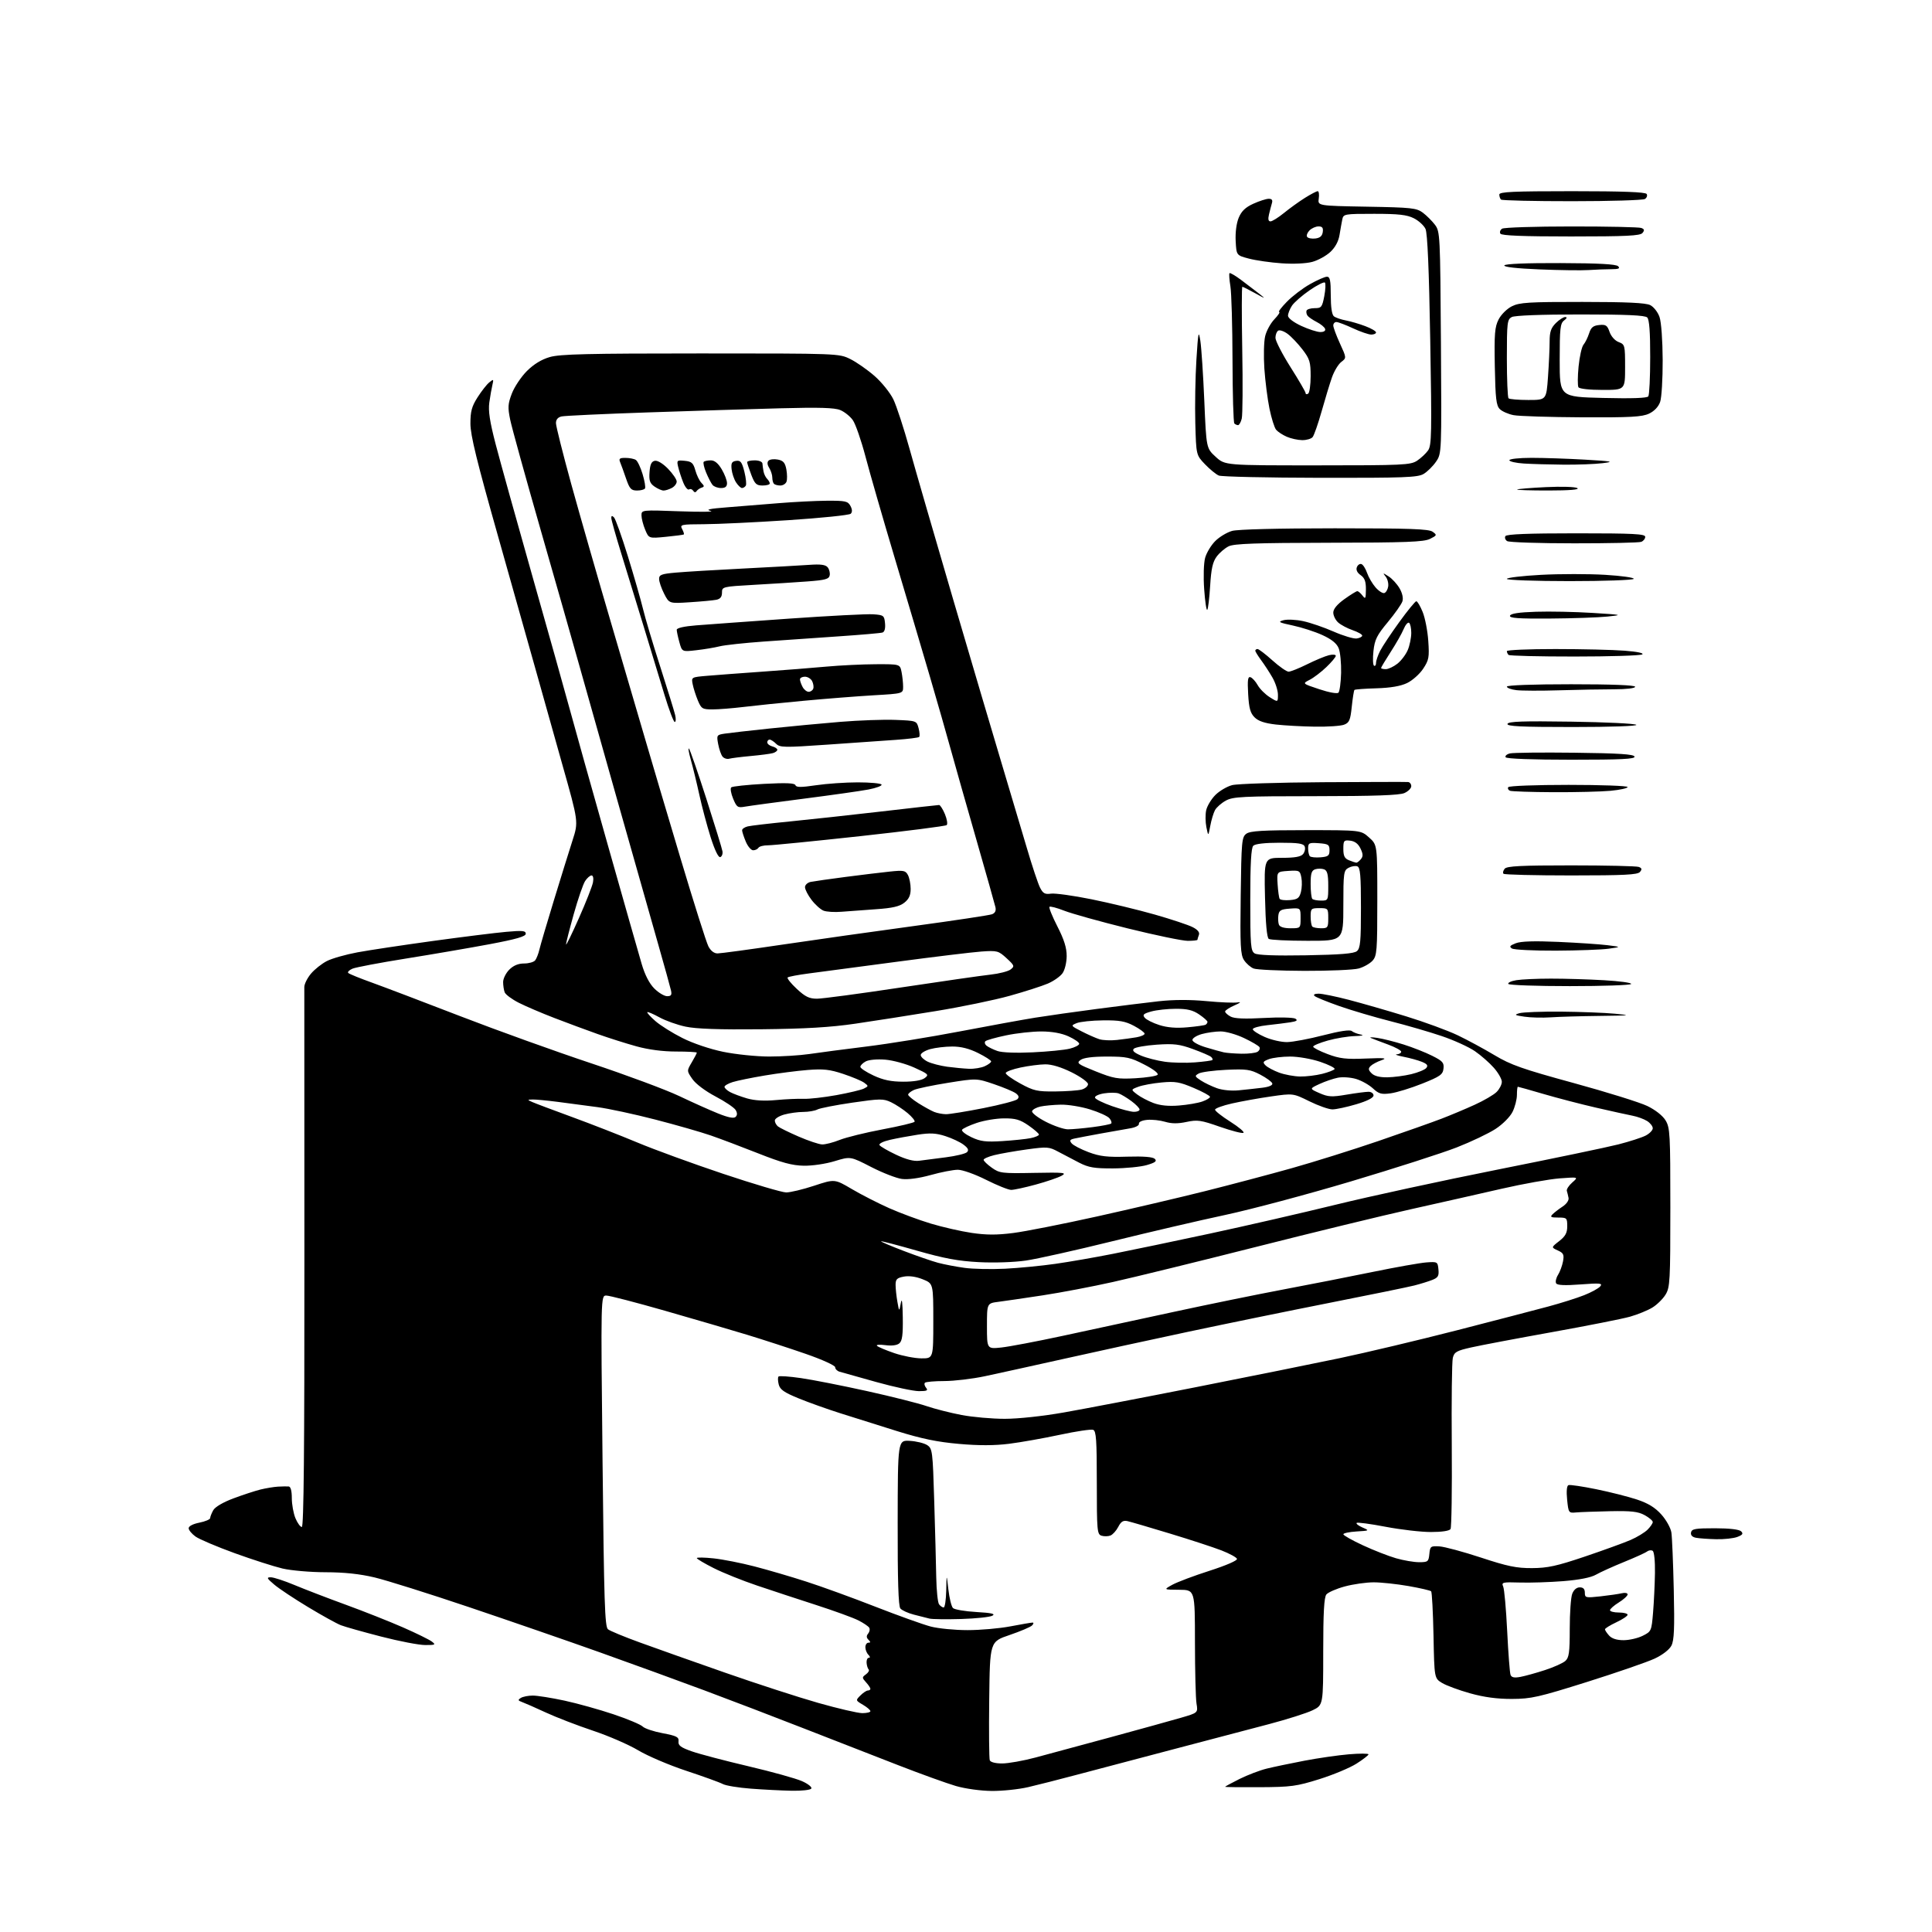 <?xml version="1.0" encoding="UTF-8" standalone="no"?>
<svg 
  version="1.1" 
  xmlns="http://www.w3.org/2000/svg" 
  xmlns:xlink="http://www.w3.org/1999/xlink" 
  xmlns:svg="http://www.w3.org/2000/svg"
  xmlns:rdf="http://www.w3.org/1999/02/22-rdf-syntax-ns#"
  xmlns:cc="http://creativecommons.org/ns#"
  xmlns:dc="http://purl.org/dc/elements/1.1/"
  viewBox="0 0 768 768"
  width="768"
  height="768"
>
<style>svg {background-color: white; }</style>"
<path stroke="none" fill="black" fill-rule="evenodd" d="M314.69,711.85C310.74,711.77 303.45,711.40 298.50,711.02C293.55,710.65 288.52,709.82 287.32,709.18C286.12,708.53 279.59,706.17 272.82,703.93C266.04,701.69 257.44,698.02 253.70,695.78C249.96,693.54 241.86,690.02 235.70,687.97C229.54,685.91 221.12,682.67 217.00,680.76C212.88,678.85 208.61,676.98 207.53,676.59C205.88,676.01 205.80,675.74 207.03,674.96C207.84,674.45 209.97,674.02 211.77,674.02C213.56,674.01 219.26,674.92 224.42,676.03C229.58,677.15 238.35,679.60 243.91,681.47C249.47,683.34 254.66,685.52 255.46,686.31C256.25,687.11 259.83,688.31 263.42,688.98C269.02,690.04 269.91,690.50 269.72,692.24C269.54,693.85 270.60,694.64 275.00,696.19C278.02,697.25 288.12,699.91 297.44,702.10C306.76,704.29 316.36,706.95 318.77,708.02C321.18,709.08 322.86,710.41 322.51,710.98C322.16,711.55 318.69,711.93 314.69,711.85zM394.19,711.93C389.83,711.89 383.69,711.04 380.00,709.97C376.43,708.93 366.07,705.20 357.00,701.67C347.93,698.15 331.05,691.57 319.50,687.06C307.95,682.54 290.18,675.75 280.00,671.95C269.82,668.15 251.15,661.36 238.50,656.85C225.85,652.34 202.45,644.26 186.50,638.88C170.55,633.50 153.62,628.18 148.88,627.05C142.96,625.65 136.83,625.00 129.38,624.99C123.38,624.98 115.72,624.31 112.29,623.51C108.88,622.70 100.33,619.96 93.29,617.41C86.26,614.86 79.26,611.89 77.75,610.82C76.24,609.74 75.00,608.25 75.00,607.49C75.00,606.67 76.72,605.78 79.25,605.28C81.59,604.81 83.52,604.00 83.54,603.47C83.55,602.94 84.11,601.53 84.77,600.34C85.49,599.04 88.66,597.18 92.74,595.65C96.46,594.26 101.30,592.67 103.50,592.12C105.70,591.58 108.85,591.06 110.50,590.96C112.15,590.87 114.06,590.84 114.75,590.89C115.55,590.96 116.00,592.63 116.00,595.53C116.00,598.02 116.65,601.62 117.45,603.53C118.25,605.44 119.38,607.00 119.98,607.00C120.75,607.00 121.04,576.25 121.00,500.75C120.97,442.31 120.95,393.52 120.97,392.33C120.99,391.13 122.18,388.75 123.63,387.03C125.07,385.32 127.92,383.06 129.96,382.02C132.00,380.98 137.46,379.43 142.09,378.57C146.71,377.71 160.18,375.69 172.00,374.06C183.82,372.44 196.99,370.79 201.25,370.42C207.68,369.84 209.00,369.97 209.00,371.18C209.00,372.25 205.31,373.32 194.75,375.31C186.91,376.78 171.95,379.35 161.50,381.02C151.05,382.69 141.43,384.51 140.12,385.06C138.81,385.62 138.06,386.39 138.44,386.77C138.82,387.16 143.04,388.88 147.82,390.59C152.59,392.31 168.43,398.33 183.00,403.96C197.57,409.59 220.97,418.01 235.00,422.68C249.03,427.35 264.77,433.21 270.00,435.70C275.23,438.19 282.18,441.31 285.45,442.62C289.53,444.26 291.72,444.68 292.42,443.98C293.13,443.27 293.13,442.40 292.41,441.22C291.83,440.28 288.24,437.86 284.43,435.86C280.36,433.71 276.57,430.87 275.24,428.95C272.99,425.69 272.99,425.69 274.99,422.29C276.10,420.42 277.00,418.69 277.00,418.44C277.00,418.20 273.28,418.00 268.73,418.00C263.45,418.00 257.75,417.25 252.98,415.93C248.87,414.80 241.90,412.59 237.50,411.02C233.10,409.46 225.39,406.60 220.38,404.67C215.36,402.74 209.00,400.02 206.25,398.63C203.50,397.23 200.97,395.36 200.62,394.46C200.28,393.57 200.00,391.73 200.00,390.37C200.00,389.02 201.10,386.80 202.45,385.45C204.10,383.80 206.03,383.00 208.33,383.00C210.21,383.00 212.20,382.44 212.74,381.75C213.28,381.06 214.03,379.15 214.41,377.50C214.79,375.85 217.37,367.07 220.15,358.00C222.92,348.93 226.27,338.17 227.58,334.09C229.97,326.69 229.97,326.69 223.58,304.09C220.07,291.67 215.38,274.98 213.16,267.00C210.94,259.02 204.14,234.92 198.06,213.44C189.55,183.39 187.00,173.00 187.00,168.39C187.00,163.52 187.53,161.56 189.83,157.95C191.39,155.50 193.48,152.82 194.50,152.00C196.20,150.61 196.29,150.68 195.74,153.00C195.41,154.38 194.86,157.53 194.51,160.00C194.05,163.36 194.68,167.53 197.01,176.50C198.73,183.10 205.24,206.50 211.48,228.50C217.72,250.50 224.48,274.57 226.50,282.00C228.52,289.43 235.33,313.73 241.64,336.00C247.94,358.27 253.99,379.52 255.08,383.20C256.36,387.55 258.12,390.97 260.10,392.95C261.78,394.63 264.07,396.00 265.19,396.00C266.79,396.00 267.13,395.51 266.74,393.75C266.47,392.51 264.19,384.30 261.68,375.50C259.16,366.70 251.95,341.27 245.65,319.00C239.35,296.73 232.37,271.98 230.13,264.00C227.90,256.02 221.10,232.19 215.03,211.03C208.96,189.87 203.46,170.01 202.82,166.89C201.80,161.96 201.88,160.59 203.47,156.43C204.48,153.80 207.16,149.79 209.43,147.51C212.17,144.78 215.24,142.89 218.53,141.94C222.59,140.76 233.58,140.50 278.50,140.50C333.34,140.50 333.51,140.51 338.00,142.73C340.48,143.95 344.82,146.99 347.66,149.47C350.50,151.96 353.85,156.13 355.12,158.74C356.38,161.35 359.29,170.24 361.58,178.49C363.87,186.75 371.70,213.75 378.96,238.50C386.23,263.25 394.88,292.50 398.18,303.50C401.48,314.50 405.95,329.50 408.11,336.83C410.26,344.16 412.67,351.40 413.46,352.91C414.62,355.17 415.41,355.59 417.79,355.24C419.39,355.01 426.62,356.01 433.86,357.47C441.10,358.93 452.43,361.67 459.04,363.55C465.65,365.44 472.43,367.69 474.11,368.56C476.14,369.60 476.97,370.64 476.58,371.65C476.26,372.48 476.00,373.35 476.00,373.58C476.00,373.81 474.27,374.00 472.14,374.00C470.02,374.00 459.30,371.77 448.32,369.06C437.34,366.34 425.97,363.17 423.05,362.02C420.13,360.87 417.49,360.18 417.18,360.48C416.88,360.79 418.29,364.29 420.33,368.27C423.00,373.50 424.03,376.76 424.02,380.03C424.01,382.56 423.29,385.57 422.38,386.86C421.49,388.13 418.86,389.99 416.54,390.98C414.21,391.98 407.40,394.17 401.40,395.84C395.41,397.52 382.18,400.26 372.00,401.92C361.82,403.59 347.43,405.85 340.00,406.93C330.09,408.38 320.11,408.97 302.50,409.15C285.83,409.32 276.67,409.00 272.50,408.10C269.20,407.40 264.52,405.73 262.10,404.39C259.68,403.06 257.52,402.14 257.31,402.35C257.10,402.56 258.54,404.15 260.51,405.88C262.48,407.61 267.32,410.65 271.27,412.63C275.44,414.74 282.21,417.02 287.47,418.11C292.44,419.13 300.65,419.98 305.73,419.99C310.81,419.99 318.01,419.54 321.73,418.99C325.45,418.43 335.70,417.09 344.50,416.00C353.30,414.92 369.95,412.22 381.50,410.01C393.05,407.80 406.55,405.34 411.50,404.54C416.45,403.75 427.48,402.18 436.00,401.07C444.52,399.95 455.57,398.58 460.55,398.02C466.48,397.36 473.04,397.34 479.60,397.96C485.10,398.49 490.71,398.71 492.05,398.46C493.55,398.19 493.04,398.65 490.75,399.64C488.69,400.54 487.00,401.64 487.00,402.10C487.00,402.56 487.99,403.46 489.20,404.11C490.72,404.92 494.79,405.09 502.45,404.66C508.53,404.32 514.14,404.45 514.93,404.94C515.99,405.61 515.47,405.98 512.93,406.38C511.04,406.67 506.91,407.19 503.75,407.53C500.59,407.87 498.00,408.59 498.00,409.13C498.00,409.67 500.13,411.06 502.74,412.21C505.35,413.37 509.36,414.28 511.64,414.25C513.93,414.21 520.38,413.00 525.99,411.55C532.61,409.84 536.60,409.25 537.35,409.86C537.98,410.38 539.62,411.02 541.00,411.27C542.40,411.52 541.32,411.79 538.57,411.86C535.85,411.94 531.01,412.73 527.82,413.63C524.62,414.53 522.00,415.62 522.00,416.06C522.00,416.50 524.59,417.83 527.75,419.02C532.55,420.83 535.05,421.12 542.89,420.79C550.38,420.48 551.66,420.61 549.18,421.45C547.48,422.03 545.53,423.07 544.84,423.76C543.83,424.76 543.91,425.34 545.24,426.67C546.32,427.75 548.47,428.29 551.49,428.25C554.01,428.21 558.29,427.65 560.99,427.00C563.69,426.35 566.38,425.25 566.97,424.54C567.77,423.57 567.36,422.98 565.27,422.11C563.74,421.49 560.48,420.58 558.00,420.10C555.52,419.61 554.29,419.17 555.25,419.11C556.21,419.05 557.00,418.58 557.00,418.07C557.00,417.56 554.64,416.27 551.75,415.21C548.86,414.15 545.83,412.99 545.00,412.64C544.17,412.28 545.30,412.26 547.50,412.58C549.70,412.90 554.42,414.09 558.00,415.22C561.58,416.35 566.67,418.36 569.31,419.69C573.49,421.78 574.08,422.45 573.81,424.80C573.54,427.16 572.49,427.90 565.34,430.76C560.85,432.55 555.23,434.28 552.84,434.61C549.11,435.12 548.11,434.84 545.74,432.64C544.22,431.23 541.22,429.55 539.08,428.91C536.94,428.27 533.69,428.04 531.85,428.40C530.01,428.76 526.70,429.89 524.50,430.91C520.50,432.77 520.50,432.77 524.50,434.53C527.99,436.06 529.37,436.14 535.27,435.14C538.99,434.51 542.93,434.00 544.02,434.00C545.11,434.00 546.00,434.66 546.00,435.46C546.00,436.39 543.55,437.65 539.14,438.96C535.37,440.08 531.10,441.00 529.66,441.00C528.22,441.00 524.11,439.56 520.54,437.80C514.04,434.59 514.04,434.59 505.27,435.85C500.45,436.54 493.46,437.80 489.75,438.64C486.04,439.47 483.00,440.59 483.00,441.11C483.00,441.63 485.74,443.79 489.10,445.91C492.45,448.03 494.79,450.01 494.29,450.32C493.80,450.63 489.59,449.54 484.94,447.92C477.40,445.27 475.99,445.06 471.65,445.99C468.24,446.72 465.72,446.70 463.15,445.93C461.14,445.33 457.93,444.98 456.00,445.17C453.94,445.36 452.60,446.00 452.74,446.71C452.87,447.40 451.37,448.18 449.24,448.53C447.18,448.87 441.90,449.80 437.50,450.61C433.10,451.41 428.45,452.30 427.16,452.58C425.27,452.99 425.05,453.35 426.00,454.50C426.65,455.29 429.68,456.86 432.74,458.01C437.27,459.70 440.13,460.03 448.10,459.79C454.63,459.60 458.28,459.89 459.07,460.68C459.98,461.58 459.24,462.15 455.88,463.13C453.47,463.84 447.45,464.43 442.50,464.46C435.01,464.49 432.75,464.11 429.00,462.19C426.52,460.92 422.76,458.95 420.64,457.81C417.02,455.86 416.24,455.80 408.14,456.92C403.39,457.58 397.59,458.60 395.25,459.18C392.91,459.76 391.00,460.60 391.00,461.05C391.00,461.50 392.46,462.91 394.25,464.18C397.32,466.37 398.27,466.49 411.00,466.24C422.99,466.01 424.22,466.14 422.00,467.38C420.62,468.14 416.01,469.72 411.74,470.88C407.47,472.05 403.07,473.00 401.97,473.00C400.86,473.00 396.38,471.20 392.00,469.00C387.53,466.75 382.60,465.00 380.75,465.00C378.94,465.00 374.09,465.94 369.98,467.09C365.32,468.38 361.00,468.97 358.51,468.65C356.32,468.36 350.82,466.22 346.30,463.90C338.07,459.66 338.07,459.66 331.78,461.58C328.24,462.66 322.89,463.45 319.50,463.39C314.87,463.30 310.77,462.19 301.50,458.52C294.90,455.91 286.35,452.68 282.50,451.35C278.65,450.02 268.75,447.18 260.50,445.05C252.25,442.91 241.90,440.69 237.50,440.10C233.10,439.51 225.99,438.57 221.71,438.01C217.42,437.46 212.92,437.03 211.71,437.07C209.58,437.13 209.57,437.17 211.50,438.04C212.60,438.54 219.74,441.23 227.37,444.02C235.00,446.81 246.70,451.38 253.37,454.17C260.04,456.97 275.40,462.57 287.50,466.62C299.60,470.67 310.85,473.99 312.50,474.01C314.15,474.02 319.17,472.82 323.65,471.34C331.80,468.65 331.80,468.65 338.65,472.69C342.42,474.91 349.10,478.32 353.50,480.28C357.90,482.23 365.32,484.98 370.00,486.39C374.68,487.80 382.00,489.47 386.28,490.10C392.09,490.96 396.29,490.97 402.81,490.13C407.62,489.52 422.61,486.55 436.13,483.55C449.64,480.55 468.98,476.02 479.10,473.48C489.22,470.94 504.70,466.84 513.50,464.37C522.30,461.90 537.83,457.03 548.00,453.55C558.17,450.06 569.42,446.09 573.00,444.71C576.58,443.34 582.50,440.85 586.17,439.18C589.84,437.52 593.78,435.22 594.92,434.08C596.07,432.93 597.00,431.12 597.00,430.03C597.00,428.95 595.58,426.45 593.84,424.48C592.11,422.50 588.71,419.52 586.30,417.86C583.89,416.20 577.99,413.51 573.21,411.89C568.42,410.26 559.27,407.60 552.88,405.98C546.49,404.36 537.27,401.64 532.38,399.93C527.50,398.21 523.07,396.41 522.55,395.91C521.97,395.35 522.61,395.00 524.19,395.00C525.62,395.00 530.99,396.10 536.14,397.44C541.29,398.78 551.54,401.73 558.92,404.00C566.30,406.27 575.52,409.66 579.42,411.52C583.31,413.38 589.92,416.95 594.09,419.45C600.57,423.33 605.20,424.96 625.59,430.53C638.74,434.13 651.90,438.23 654.83,439.65C658.04,441.20 660.93,443.48 662.08,445.36C663.86,448.28 663.99,450.75 663.99,480.00C663.99,509.15 663.85,511.73 662.10,514.60C661.06,516.31 658.70,518.64 656.85,519.77C655.01,520.90 651.02,522.53 648.00,523.39C644.98,524.25 631.02,527.01 617.00,529.53C602.98,532.05 588.50,534.79 584.84,535.62C579.02,536.93 578.10,537.45 577.52,539.77C577.15,541.24 576.96,556.88 577.10,574.54C577.23,592.19 577.01,607.17 576.61,607.82C576.16,608.55 573.16,609.00 568.78,609.00C564.88,609.00 556.77,608.06 550.76,606.91C544.76,605.76 539.59,605.07 539.28,605.38C538.98,605.69 540.02,606.51 541.61,607.20C544.46,608.44 544.42,608.47 539.25,608.78C536.36,608.96 534.00,609.46 534.00,609.89C534.00,610.33 537.49,612.30 541.75,614.27C546.01,616.25 551.94,618.57 554.93,619.43C557.92,620.29 562.05,621.00 564.12,621.00C567.62,621.00 567.89,620.78 568.19,617.75C568.48,614.68 568.71,614.51 572.17,614.71C574.19,614.83 581.62,616.83 588.67,619.15C599.25,622.64 602.81,623.38 609.00,623.35C615.21,623.32 618.82,622.53 630.00,618.76C637.42,616.25 645.61,613.28 648.19,612.16C650.77,611.04 653.80,609.20 654.94,608.06C656.07,606.93 657.00,605.56 657.00,605.03C657.00,604.49 655.54,603.26 653.75,602.28C651.14,600.86 648.44,600.56 640.00,600.73C634.23,600.85 628.15,601.07 626.50,601.22C623.56,601.49 623.49,601.39 622.96,596.14C622.62,592.77 622.82,590.62 623.49,590.36C624.08,590.14 629.05,590.87 634.53,591.99C640.01,593.11 647.29,594.95 650.69,596.08C655.11,597.54 657.88,599.23 660.38,602.00C662.33,604.16 664.11,607.35 664.40,609.19C664.68,611.01 665.11,621.27 665.35,632.00C665.70,647.32 665.50,652.07 664.41,654.17C663.59,655.76 660.90,657.84 657.77,659.31C654.87,660.67 642.83,664.83 631.00,668.56C611.60,674.66 608.67,675.33 601.00,675.35C595.15,675.37 589.97,674.68 584.40,673.12C579.95,671.88 574.92,670.02 573.24,669.00C570.17,667.13 570.17,667.13 569.84,650.15C569.65,640.81 569.23,632.89 568.90,632.56C568.56,632.23 564.51,631.29 559.90,630.48C555.28,629.67 549.05,629.00 546.07,629.00C543.08,629.00 537.90,629.74 534.57,630.64C531.23,631.54 527.94,632.98 527.25,633.83C526.34,634.96 526.00,641.12 526.00,656.60C526.00,677.82 526.00,677.82 521.75,679.87C519.41,681.00 511.65,683.46 504.50,685.35C497.35,687.23 480.02,691.79 466.00,695.48C451.98,699.16 434.88,703.68 428.00,705.51C421.12,707.35 412.43,709.55 408.69,710.42C404.94,711.29 398.42,711.97 394.19,711.93zM500.75,710.44C493.19,710.49 487.00,710.41 487.00,710.28C487.00,710.14 489.59,708.74 492.75,707.16C495.91,705.59 500.75,703.74 503.50,703.06C506.25,702.38 512.99,700.97 518.47,699.92C523.96,698.87 531.95,697.72 536.22,697.36C540.50,697.00 544.00,697.01 544.00,697.38C544.00,697.74 541.86,699.40 539.25,701.06C536.64,702.73 530.00,705.50 524.50,707.23C515.40,710.08 513.26,710.37 500.75,710.44zM398.36,701.00C400.79,701.00 406.77,699.94 411.64,698.64C416.51,697.34 429.95,693.71 441.50,690.57C453.05,687.43 465.59,683.96 469.37,682.86C476.24,680.87 476.24,680.87 475.63,677.18C475.30,675.16 475.02,664.16 475.01,652.75C475.00,632.00 475.00,632.00 468.75,631.96C462.50,631.92 462.50,631.92 466.00,629.98C467.93,628.91 474.58,626.40 480.80,624.41C487.37,622.30 491.94,620.32 491.72,619.67C491.52,619.06 488.73,617.55 485.52,616.30C482.31,615.06 473.11,612.05 465.09,609.62C457.07,607.18 449.48,604.96 448.23,604.68C446.49,604.29 445.62,604.83 444.52,606.97C443.72,608.50 442.32,610.05 441.40,610.40C440.47,610.76 438.88,610.78 437.86,610.46C436.13,609.91 436.00,608.47 436.00,589.40C436.00,572.43 435.75,568.84 434.55,568.38C433.75,568.07 427.78,568.96 421.30,570.35C414.81,571.74 405.72,573.35 401.10,573.93C395.33,574.65 389.09,574.67 381.20,573.97C372.63,573.22 366.37,571.93 356.60,568.89C349.39,566.65 339.23,563.45 334.00,561.78C328.77,560.12 321.28,557.44 317.34,555.82C311.66,553.49 310.06,552.37 309.55,550.33C309.19,548.92 309.16,547.50 309.48,547.19C309.80,546.87 313.82,547.15 318.42,547.82C323.03,548.48 334.83,550.81 344.65,552.98C354.47,555.15 365.13,557.84 368.35,558.95C371.57,560.05 377.80,561.64 382.21,562.48C386.62,563.32 394.35,564.00 399.40,564.00C404.78,564.00 414.56,562.95 423.04,561.45C430.99,560.05 454.60,555.53 475.50,551.40C496.40,547.27 522.05,542.10 532.50,539.90C542.95,537.71 563.88,532.73 579.00,528.85C594.12,524.96 610.55,520.69 615.50,519.35C620.45,518.02 626.84,516.00 629.71,514.86C632.58,513.73 635.46,512.15 636.12,511.35C637.16,510.10 636.11,509.99 628.30,510.58C622.12,511.05 619.07,510.92 618.60,510.16C618.22,509.55 618.56,508.03 619.34,506.78C620.12,505.53 621.01,503.10 621.33,501.39C621.81,498.72 621.51,498.10 619.25,497.07C616.60,495.86 616.60,495.86 619.80,493.36C622.29,491.41 623.00,490.09 623.00,487.43C623.00,484.16 622.83,484.00 619.43,484.00C616.47,484.00 616.08,483.77 617.18,482.68C617.91,481.96 619.71,480.58 621.18,479.61C622.72,478.60 623.72,477.15 623.52,476.18C623.34,475.26 623.03,474.00 622.84,473.38C622.66,472.77 623.62,471.27 625.00,470.06C627.50,467.86 627.50,467.86 620.00,468.42C615.88,468.73 605.52,470.58 597.00,472.53C588.48,474.49 572.27,478.14 561.00,480.66C549.73,483.17 521.83,489.95 499.00,495.74C476.18,501.52 450.75,507.75 442.50,509.59C434.25,511.44 421.65,513.83 414.50,514.92C407.35,516.01 399.44,517.17 396.92,517.49C392.33,518.07 392.33,518.07 392.33,527.16C392.33,536.25 392.33,536.25 398.01,535.66C401.13,535.33 412.19,533.23 422.59,530.99C432.99,528.75 452.75,524.48 466.50,521.51C480.25,518.53 499.86,514.53 510.08,512.60C520.29,510.68 536.27,507.54 545.58,505.63C554.88,503.72 564.52,502.01 567.00,501.83C571.39,501.51 571.51,501.58 571.80,504.61C572.06,507.21 571.65,507.89 569.30,508.81C567.76,509.41 564.57,510.40 562.21,511.00C559.86,511.60 544.56,514.74 528.21,517.96C511.87,521.19 486.57,526.37 472.00,529.47C457.43,532.57 435.38,537.37 423.00,540.14C410.62,542.90 396.45,546.02 391.50,547.07C386.55,548.12 379.31,548.98 375.42,548.99C371.52,548.99 368.04,549.30 367.68,549.66C367.31,550.02 367.52,550.92 368.13,551.66C369.03,552.74 368.49,553.00 365.29,553.00C363.12,553.00 355.53,551.38 348.42,549.40C341.31,547.42 334.71,545.57 333.75,545.28C332.79,545.00 332.00,544.20 332.00,543.51C332.00,542.80 326.88,540.47 320.25,538.17C313.79,535.93 303.32,532.53 297.00,530.60C290.68,528.68 275.99,524.38 264.36,521.05C252.74,517.72 242.23,515.00 241.02,515.00C238.82,515.00 238.82,515.00 239.52,580.75C240.11,637.00 240.42,646.67 241.69,647.67C242.50,648.32 248.19,650.67 254.33,652.90C260.48,655.14 275.74,660.55 288.25,664.92C300.77,669.30 317.44,674.71 325.29,676.94C333.14,679.17 341.02,681.00 342.79,681.00C344.55,681.00 346.00,680.65 346.00,680.22C346.00,679.78 344.67,678.64 343.04,677.68C340.09,675.94 340.08,675.92 342.04,673.96C343.12,672.88 344.45,672.00 345.00,672.00C345.55,672.00 346.00,671.70 346.00,671.33C346.00,670.96 345.22,669.79 344.26,668.74C342.62,666.92 342.62,666.75 344.25,665.56C345.19,664.87 345.67,664.00 345.30,663.63C344.93,663.26 344.56,662.07 344.48,660.98C344.40,659.89 344.80,659.00 345.37,659.00C345.98,659.00 345.92,658.52 345.20,657.80C344.54,657.14 344.00,655.79 344.00,654.80C344.00,653.81 344.54,653.00 345.20,653.00C346.12,653.00 346.13,652.73 345.22,651.82C344.39,650.99 344.35,650.28 345.11,649.37C345.69,648.66 345.88,647.61 345.52,647.03C345.16,646.45 343.21,645.13 341.18,644.11C339.16,643.08 331.65,640.35 324.50,638.04C317.35,635.73 306.77,632.25 301.00,630.30C295.23,628.36 287.46,625.24 283.75,623.37C280.04,621.50 277.00,619.70 277.00,619.37C277.00,619.04 280.00,619.09 283.67,619.48C287.34,619.87 294.65,621.31 299.92,622.68C305.19,624.04 314.45,626.76 320.50,628.71C326.55,630.65 338.93,635.15 348.00,638.70C357.07,642.24 366.96,645.78 369.96,646.57C372.96,647.36 379.56,648.00 384.62,648.00C389.68,648.00 397.35,647.33 401.66,646.50C405.97,645.68 409.93,645.00 410.45,645.00C410.97,645.00 410.88,645.52 410.25,646.15C409.62,646.78 405.59,648.49 401.30,649.95C393.50,652.59 393.50,652.59 393.23,675.52C393.08,688.14 393.18,699.03 393.45,699.73C393.74,700.49 395.70,701.00 398.36,701.00zM604.45,666.58C606.33,666.22 610.71,665.01 614.19,663.87C617.66,662.74 621.29,661.11 622.25,660.25C623.72,658.94 624.00,656.89 624.00,647.41C624.00,641.21 624.44,634.98 624.98,633.57C625.58,631.98 626.72,631.00 627.98,631.00C629.37,631.00 630.00,631.66 630.00,633.13C630.00,635.15 630.32,635.22 636.25,634.57C639.69,634.19 643.51,633.63 644.75,633.33C645.99,633.03 647.00,633.25 647.00,633.81C647.00,634.37 645.42,635.81 643.50,637.00C641.58,638.19 640.00,639.58 640.00,640.08C640.00,640.59 641.58,641.00 643.50,641.00C645.42,641.00 647.00,641.40 647.00,641.89C647.00,642.38 644.98,643.73 642.50,644.89C640.02,646.06 638.00,647.31 638.00,647.68C638.00,648.04 638.74,649.17 639.65,650.17C640.75,651.38 642.71,652.00 645.40,652.00C647.66,652.00 651.08,651.21 653.00,650.25C656.43,648.54 656.51,648.34 657.12,641.00C657.46,636.88 657.80,629.81 657.87,625.31C657.95,620.55 657.56,616.85 656.96,616.47C656.38,616.12 655.37,616.25 654.71,616.76C654.04,617.28 649.90,619.16 645.50,620.94C641.10,622.73 636.11,624.99 634.42,625.96C632.41,627.11 627.85,628.01 621.42,628.53C615.96,628.96 608.18,629.21 604.12,629.08C597.30,628.87 596.79,628.99 597.54,630.68C597.99,631.68 598.70,639.66 599.13,648.41C599.56,657.16 600.16,664.97 600.46,665.77C600.87,666.83 601.93,667.05 604.45,666.58zM169.00,653.93C166.53,653.92 158.65,652.41 151.50,650.56C144.35,648.72 137.15,646.69 135.50,646.05C133.85,645.41 128.00,642.18 122.50,638.86C117.00,635.55 110.94,631.53 109.04,629.92C106.06,627.41 105.87,627.00 107.65,627.00C108.79,627.00 113.05,628.39 117.11,630.09C121.18,631.79 130.36,635.32 137.52,637.93C144.67,640.54 154.86,644.58 160.16,646.90C165.46,649.22 170.62,651.76 171.64,652.53C173.33,653.80 173.08,653.94 169.00,653.93zM382.11,643.58C376.28,643.75 370.60,643.68 369.50,643.42C368.40,643.15 365.60,642.44 363.27,641.84C360.94,641.24 358.53,640.14 357.91,639.39C357.12,638.44 356.80,628.19 356.84,605.27C356.89,572.50 356.89,572.50 361.64,572.76C364.25,572.91 367.37,573.67 368.56,574.45C370.65,575.82 370.77,576.77 371.37,596.69C371.72,608.13 372.08,621.77 372.17,627.00C372.27,632.23 372.77,637.06 373.29,637.75C373.82,638.44 374.64,639.00 375.12,639.00C375.61,639.00 376.06,635.96 376.14,632.25C376.27,625.50 376.27,625.50 376.99,631.80C377.38,635.27 378.21,638.61 378.82,639.22C379.43,639.83 383.60,640.54 388.10,640.80C394.19,641.15 395.82,641.52 394.49,642.26C393.52,642.81 387.95,643.40 382.11,643.58zM682.18,611.86C679.06,611.79 675.46,611.53 674.19,611.29C672.68,611.00 672.00,610.26 672.21,609.17C672.50,607.75 673.94,607.50 681.74,607.51C687.53,607.52 691.37,607.97 692.13,608.73C693.06,609.66 692.72,610.16 690.60,610.96C689.10,611.53 685.31,611.94 682.18,611.86zM366.25,539.97C371.00,540.00 371.00,540.00 371.00,525.11C371.00,510.22 371.00,510.22 366.80,508.54C364.14,507.47 361.38,507.08 359.30,507.47C356.53,507.99 356.00,508.52 356.01,510.80C356.02,512.28 356.34,515.30 356.73,517.50C357.44,521.50 357.44,521.50 358.09,518.00C358.52,515.67 358.78,517.56 358.87,523.63C358.97,530.67 358.65,533.04 357.49,534.01C356.54,534.80 354.46,535.06 351.87,534.71C349.61,534.41 348.15,534.54 348.63,535.00C349.11,535.46 352.20,536.76 355.50,537.89C358.80,539.01 363.64,539.95 366.25,539.97zM399.50,504.34C405.00,504.06 414.00,503.19 419.50,502.40C425.00,501.62 435.35,499.82 442.50,498.40C449.65,496.99 466.98,493.37 481.00,490.36C495.02,487.35 517.52,482.18 531.00,478.88C544.48,475.57 573.45,469.29 595.38,464.92C617.32,460.55 638.89,456.05 643.31,454.92C647.74,453.79 652.63,452.21 654.18,451.41C655.73,450.61 657.00,449.30 657.00,448.50C657.00,447.70 655.99,446.40 654.75,445.62C653.51,444.84 650.92,443.89 649.00,443.52C647.08,443.15 640.55,441.71 634.50,440.32C628.45,438.93 619.05,436.48 613.62,434.89C608.19,433.30 603.57,432.00 603.37,432.00C603.17,432.00 603.00,433.46 603.00,435.25C603.00,437.04 602.21,440.07 601.25,442.00C600.25,443.99 597.35,446.91 594.50,448.77C591.75,450.56 584.83,453.86 579.11,456.10C573.40,458.34 554.50,464.41 537.11,469.60C519.73,474.79 497.18,480.80 487.00,482.97C476.82,485.14 456.67,489.84 442.20,493.41C427.74,496.98 412.27,500.44 407.82,501.09C403.16,501.77 395.22,502.04 389.11,501.72C380.89,501.29 375.35,500.26 364.51,497.16C356.81,494.96 350.39,493.28 350.23,493.44C350.08,493.59 354.12,495.31 359.23,497.26C364.33,499.21 370.47,501.33 372.89,501.98C375.30,502.62 380.03,503.53 383.39,503.99C386.75,504.46 394.00,504.61 399.50,504.34zM365.34,461.42C367.08,461.19 371.82,460.58 375.89,460.06C379.95,459.55 383.77,458.62 384.39,458.01C385.21,457.19 384.85,456.40 383.03,455.03C381.68,454.00 378.43,452.47 375.82,451.63C372.08,450.42 369.75,450.30 364.79,451.06C361.33,451.59 356.36,452.51 353.75,453.11C351.05,453.73 349.27,454.63 349.62,455.20C349.96,455.75 352.93,457.47 356.21,459.02C360.16,460.89 363.25,461.70 365.34,461.42zM326.81,454.93C328.09,454.97 331.24,454.16 333.81,453.13C336.39,452.11 344.04,450.22 350.80,448.95C357.57,447.68 363.31,446.31 363.56,445.91C363.80,445.51 362.55,443.96 360.78,442.47C359.01,440.98 356.06,439.04 354.22,438.16C351.15,436.70 349.90,436.71 338.81,438.32C332.16,439.29 325.92,440.51 324.93,441.04C323.94,441.57 321.41,442.00 319.32,442.01C317.22,442.01 313.81,442.48 311.75,443.05C309.69,443.63 308.00,444.69 308.00,445.42C308.00,446.16 308.56,447.21 309.25,447.77C309.94,448.33 313.65,450.15 317.50,451.82C321.35,453.49 325.54,454.89 326.81,454.93zM398.50,453.60C402.90,453.32 407.96,452.79 409.75,452.42C411.54,452.05 413.00,451.42 413.00,451.01C413.00,450.60 411.14,448.98 408.86,447.40C405.48,445.06 403.69,444.54 399.11,444.57C396.02,444.58 391.14,445.40 388.26,446.38C385.38,447.35 382.76,448.58 382.44,449.09C382.12,449.61 383.80,450.95 386.18,452.07C389.78,453.76 391.84,454.01 398.50,453.60zM424.50,448.92C426.15,448.93 430.57,448.54 434.33,448.05C438.09,447.57 441.41,446.92 441.72,446.61C442.03,446.30 441.72,445.36 441.02,444.53C440.33,443.69 436.84,442.10 433.27,441.00C429.71,439.90 424.47,439.05 421.64,439.12C418.82,439.18 415.19,439.52 413.58,439.87C411.98,440.22 410.49,441.04 410.27,441.70C410.05,442.36 412.48,444.25 415.68,445.90C418.88,447.55 422.85,448.91 424.50,448.92zM376.00,442.91C377.38,442.94 384.09,441.85 390.93,440.50C397.76,439.15 403.84,437.55 404.43,436.95C405.19,436.18 405.01,435.50 403.79,434.60C402.85,433.91 398.96,432.28 395.15,430.98C388.21,428.62 388.21,428.62 376.89,430.43C370.67,431.42 364.54,432.71 363.29,433.28C362.03,433.85 361.00,434.69 361.00,435.15C361.00,435.60 362.83,437.13 365.08,438.55C367.32,439.96 370.13,441.51 371.33,442.00C372.52,442.48 374.62,442.89 376.00,442.91zM450.75,441.97C451.99,441.99 453.00,441.57 453.00,441.05C453.00,440.53 451.54,439.02 449.75,437.70C447.96,436.38 445.68,435.00 444.67,434.65C443.66,434.29 441.06,434.29 438.88,434.63C436.67,434.99 435.08,435.75 435.29,436.37C435.49,436.97 438.54,438.47 442.08,439.71C445.61,440.94 449.51,441.96 450.75,441.97zM468.65,439.46C472.04,439.19 476.20,438.48 477.90,437.88C479.61,437.29 481.00,436.45 481.00,436.01C481.00,435.58 478.08,433.98 474.51,432.47C468.91,430.09 467.16,429.79 461.73,430.30C458.27,430.62 454.10,431.39 452.48,432.01C449.52,433.13 449.52,433.13 452.01,435.04C453.38,436.09 456.30,437.63 458.50,438.46C461.19,439.47 464.52,439.80 468.65,439.46zM308.50,437.29C312.35,436.93 317.30,436.71 319.50,436.80C321.70,436.89 327.55,436.22 332.50,435.33C337.45,434.43 342.37,433.26 343.43,432.72C345.29,431.77 345.29,431.69 343.53,430.40C342.53,429.67 338.78,428.09 335.19,426.90C329.84,425.12 327.32,424.84 321.09,425.33C316.91,425.66 309.23,426.65 304.00,427.53C298.77,428.41 293.04,429.58 291.25,430.14C289.46,430.70 288.00,431.55 288.00,432.04C288.00,432.53 289.01,433.47 290.24,434.13C291.48,434.79 294.52,435.92 296.99,436.64C299.98,437.50 303.86,437.72 308.50,437.29zM419.50,433.87C423.90,433.83 428.62,433.49 430.00,433.11C431.38,432.72 432.50,431.76 432.50,430.95C432.50,430.15 429.57,428.05 426.00,426.27C421.84,424.21 418.06,423.06 415.50,423.09C413.30,423.11 408.89,423.68 405.71,424.35C402.52,425.02 399.86,426.01 399.79,426.54C399.73,427.07 402.33,428.95 405.59,430.72C410.90,433.62 412.31,433.94 419.50,433.87zM492.50,433.41C495.25,433.14 499.44,432.68 501.81,432.39C504.47,432.06 505.98,431.41 505.76,430.68C505.56,430.03 503.40,428.45 500.95,427.17C497.00,425.11 495.47,424.90 487.43,425.27C482.44,425.51 477.53,426.16 476.52,426.73C474.82,427.68 474.88,427.88 477.35,429.50C478.82,430.46 481.70,431.84 483.76,432.58C485.95,433.36 489.57,433.71 492.50,433.41zM359.06,429.99C363.20,430.00 366.33,429.47 367.56,428.57C369.38,427.22 369.13,426.97 363.50,424.41C360.20,422.91 354.98,421.48 351.89,421.23C348.68,420.97 345.37,421.27 344.14,421.93C342.96,422.56 342.00,423.53 342.00,424.08C342.00,424.64 344.36,426.19 347.25,427.54C351.13,429.34 354.22,429.98 359.06,429.99zM451.36,428.62C455.69,428.37 459.64,427.76 460.14,427.26C460.68,426.72 458.58,425.08 454.88,423.18C449.35,420.33 447.83,420.00 440.05,420.00C434.32,420.00 430.75,420.46 429.52,421.36C427.83,422.60 428.37,423.01 435.58,425.89C442.70,428.74 444.29,429.01 451.36,428.62zM516.81,427.93C519.18,427.97 523.12,427.49 525.57,426.88C528.03,426.26 530.25,425.40 530.52,424.97C530.79,424.54 528.22,423.24 524.81,422.09C521.37,420.93 516.06,420.00 512.87,420.00C509.71,420.00 505.90,420.47 504.39,421.04C502.02,421.94 501.85,422.27 503.08,423.51C503.86,424.29 506.30,425.59 508.50,426.40C510.70,427.20 514.44,427.89 516.81,427.93zM385.20,424.86C387.24,424.94 390.05,424.48 391.45,423.84C392.85,423.20 394.00,422.34 394.00,421.93C394.00,421.52 391.66,420.01 388.80,418.59C385.27,416.83 382.00,416.00 378.55,416.01C375.77,416.01 371.81,416.48 369.75,417.05C367.69,417.63 366.00,418.68 366.00,419.39C366.00,420.10 367.24,421.28 368.75,422.02C370.26,422.75 373.75,423.66 376.50,424.04C379.25,424.41 383.17,424.78 385.20,424.86zM475.00,422.31C478.57,422.03 481.69,421.61 481.93,421.38C482.17,421.15 481.95,420.59 481.43,420.14C480.92,419.68 477.67,418.28 474.20,417.02C468.88,415.08 466.66,414.81 459.84,415.27C455.40,415.58 451.29,416.31 450.71,416.89C449.96,417.64 450.80,418.44 453.57,419.62C455.73,420.53 459.98,421.63 463.00,422.05C466.02,422.48 471.43,422.60 475.00,422.31zM410.50,418.32C416.55,418.04 423.19,417.38 425.25,416.86C427.31,416.35 429.00,415.47 429.00,414.91C429.00,414.36 427.09,413.03 424.75,411.97C421.97,410.71 418.25,410.04 414.00,410.02C410.43,410.01 404.12,410.70 400.00,411.56C395.88,412.42 392.14,413.47 391.71,413.90C391.27,414.33 391.50,415.15 392.21,415.71C392.92,416.27 394.85,417.21 396.50,417.79C398.30,418.42 403.92,418.64 410.50,418.32zM493.50,418.87C496.25,418.92 499.12,418.58 499.88,418.10C500.64,417.62 500.98,416.78 500.65,416.24C500.31,415.70 497.54,414.07 494.49,412.63C491.44,411.18 487.27,410.00 485.22,410.01C483.18,410.01 479.81,410.48 477.75,411.05C475.69,411.63 474.00,412.69 474.00,413.41C474.00,414.13 476.36,415.44 479.25,416.31C482.14,417.18 485.40,418.09 486.50,418.33C487.60,418.57 490.75,418.81 493.50,418.87zM444.00,413.40C446.48,413.13 449.96,412.65 451.75,412.34C453.54,412.03 455.00,411.39 455.00,410.91C455.00,410.43 453.09,409.02 450.75,407.78C447.30,405.95 444.99,405.54 438.50,405.61C434.10,405.65 429.38,406.15 428.01,406.70C425.56,407.71 425.58,407.75 430.01,410.01C432.48,411.27 435.62,412.66 437.00,413.10C438.38,413.54 441.52,413.68 444.00,413.40zM472.00,408.37C475.57,408.06 478.84,407.59 479.25,407.34C479.66,407.09 480.00,406.57 479.99,406.19C479.99,405.81 478.50,404.49 476.68,403.25C474.17,401.54 471.96,401.00 467.44,401.01C464.17,401.01 459.78,401.49 457.68,402.07C454.52,402.95 454.07,403.38 455.06,404.57C455.72,405.37 458.34,406.68 460.88,407.48C464.01,408.48 467.59,408.77 472.00,408.37zM616.40,404.41C613.15,404.63 608.48,404.52 606.00,404.15C602.06,403.57 601.81,403.40 604.00,402.76C605.38,402.36 612.80,402.08 620.50,402.14C628.20,402.21 637.88,402.58 642.00,402.97C648.78,403.61 648.20,403.69 635.90,403.84C628.41,403.93 619.64,404.18 616.40,404.41zM324.76,397.00C326.88,397.00 341.86,395.00 358.05,392.55C374.25,390.11 390.30,387.80 393.73,387.43C397.16,387.05 400.76,386.13 401.73,385.38C403.38,384.10 403.27,383.80 400.12,380.90C396.89,377.94 396.42,377.81 390.12,378.25C386.48,378.51 371.35,380.34 356.50,382.32C341.65,384.31 325.94,386.39 321.60,386.95C317.25,387.51 313.43,388.24 313.10,388.56C312.78,388.89 314.40,390.92 316.72,393.08C320.10,396.23 321.68,397.00 324.76,397.00zM624.00,392.00C610.86,392.00 599.88,391.61 599.58,391.13C599.28,390.65 600.72,389.98 602.77,389.64C604.82,389.30 611.00,389.02 616.50,389.02C622.00,389.01 631.55,389.30 637.72,389.66C643.88,390.01 648.70,390.68 648.41,391.15C648.12,391.62 637.14,392.00 624.00,392.00zM518.50,385.93C508.60,385.90 499.51,385.48 498.31,384.99C497.10,384.50 495.39,383.00 494.51,381.65C493.12,379.53 492.94,375.98 493.20,356.01C493.48,334.42 493.63,332.74 495.44,331.42C496.98,330.30 501.94,330.00 519.18,330.00C540.97,330.00 540.97,330.00 544.23,332.92C547.50,335.83 547.50,335.83 547.50,357.81C547.50,377.99 547.35,379.96 545.60,381.89C544.56,383.04 542.08,384.44 540.10,384.99C538.12,385.54 528.40,385.96 518.50,385.93zM519.14,379.75C532.83,379.51 538.21,379.07 539.39,378.09C540.75,376.97 541.00,374.25 541.00,360.85C541.00,348.02 540.72,344.83 539.58,344.39C538.80,344.09 537.22,344.35 536.08,344.96C534.13,346.00 534.00,346.92 534.00,360.04C534.00,374.00 534.00,374.00 519.75,373.98C511.91,373.98 504.99,373.64 504.36,373.23C503.61,372.75 503.09,367.09 502.86,356.75C502.50,341.00 502.50,341.00 509.63,341.00C514.72,341.00 517.11,340.57 517.99,339.51C518.67,338.69 518.96,337.34 518.64,336.51C518.18,335.31 516.14,335.00 508.73,335.00C502.81,335.00 498.96,335.44 498.20,336.20C497.35,337.05 497.00,343.23 497.00,357.65C497.00,375.86 497.18,378.01 498.75,378.99C499.90,379.70 506.94,379.96 519.14,379.75zM285.23,379.00C286.43,379.00 298.01,377.43 310.96,375.51C323.91,373.59 347.55,370.24 363.50,368.08C379.45,365.91 393.33,363.82 394.34,363.43C395.58,362.95 396.02,362.03 395.70,360.61C395.44,359.45 392.01,347.33 388.09,333.67C384.16,320.01 379.63,304.04 378.01,298.17C376.40,292.30 372.64,279.18 369.66,269.00C366.68,258.82 360.38,237.60 355.67,221.83C350.96,206.06 345.72,187.89 344.03,181.44C342.33,175.00 340.07,168.50 339.00,167.00C337.93,165.49 335.69,163.70 334.02,163.01C331.76,162.07 325.68,161.89 310.24,162.30C298.83,162.60 275.10,163.34 257.50,163.94C239.90,164.54 224.49,165.26 223.25,165.54C221.77,165.87 221.00,166.77 221.00,168.20C221.00,169.39 223.74,180.29 227.08,192.43C230.43,204.57 237.60,229.57 243.02,248.00C248.44,266.43 254.64,287.57 256.81,295.00C258.97,302.43 265.10,323.09 270.43,340.92C275.76,358.75 280.78,374.61 281.59,376.17C282.52,377.97 283.85,379.00 285.23,379.00zM618.50,377.90C609.70,377.94 601.84,377.55 601.03,377.04C599.87,376.30 600.17,375.88 602.53,374.96C604.57,374.16 609.88,373.99 619.50,374.42C627.20,374.76 635.98,375.35 639.00,375.73C644.50,376.42 644.50,376.42 639.50,377.12C636.75,377.51 627.30,377.86 618.50,377.90zM230.11,365.00C232.92,358.68 235.44,352.26 235.72,350.75C236.02,349.12 235.78,348.00 235.14,348.00C234.54,348.00 233.39,349.01 232.58,350.25C231.78,351.49 229.74,357.42 228.06,363.42C226.38,369.43 225.00,374.83 225.01,375.42C225.01,376.02 227.31,371.32 230.11,365.00zM512.97,369.00C517.00,369.00 517.00,369.00 517.00,364.94C517.00,360.89 517.00,360.89 512.75,361.19C509.17,361.45 508.45,361.87 508.17,363.82C507.99,365.10 508.09,366.79 508.39,367.57C508.74,368.48 510.40,369.00 512.97,369.00zM525.17,369.00C527.81,369.00 528.00,368.73 528.00,365.00C528.00,361.10 527.92,361.00 524.50,361.00C521.20,361.00 521.00,361.19 521.00,364.33C521.00,366.17 521.30,367.97 521.67,368.33C522.03,368.70 523.61,369.00 525.17,369.00zM334.50,362.44C331.75,362.67 328.53,362.47 327.36,362.00C326.18,361.53 324.04,359.61 322.61,357.73C321.17,355.85 320.00,353.57 320.00,352.67C320.00,351.77 321.01,350.83 322.25,350.57C323.49,350.32 329.68,349.43 336.00,348.61C342.32,347.79 350.28,346.82 353.67,346.47C359.20,345.89 359.95,346.03 360.92,347.85C361.51,348.96 362.00,351.44 362.00,353.36C362.00,355.91 361.31,357.39 359.48,358.84C357.59,360.33 354.77,360.98 348.23,361.43C343.43,361.76 337.25,362.22 334.50,362.44zM512.78,357.80C515.78,357.55 516.49,357.03 517.13,354.62C517.55,353.03 517.63,350.42 517.31,348.82C516.76,346.05 516.50,345.92 512.14,346.20C507.56,346.50 507.56,346.50 507.87,351.49C508.04,354.24 508.41,356.85 508.68,357.30C508.96,357.74 510.80,357.97 512.78,357.80zM525.17,358.00C527.96,358.00 528.00,357.91 528.00,352.11C528.00,347.57 527.62,346.07 526.36,345.58C525.46,345.24 523.88,345.22 522.86,345.54C521.36,346.02 521.00,347.15 521.00,351.40C521.00,354.30 521.30,356.97 521.67,357.33C522.03,357.70 523.61,358.00 525.17,358.00zM624.54,348.00C610.13,348.00 598.04,347.70 597.68,347.34C597.31,346.98 597.52,346.08 598.13,345.34C599.01,344.28 604.60,344.00 624.54,344.00C638.45,344.00 650.56,344.28 651.44,344.62C652.69,345.09 652.79,345.55 651.90,346.62C650.98,347.73 645.64,348.00 624.54,348.00zM539.13,342.94C539.47,342.97 540.30,342.35 540.96,341.55C541.90,340.42 541.87,339.49 540.82,337.30C539.92,335.42 538.59,334.40 536.74,334.18C534.20,333.89 534.00,334.13 534.00,337.47C534.00,340.26 534.50,341.27 536.25,341.97C537.49,342.47 538.78,342.90 539.13,342.94zM286.31,340.71C285.58,340.97 284.13,337.97 282.49,332.81C281.05,328.24 279.03,320.68 278.01,316.00C276.99,311.32 275.47,305.07 274.63,302.10C273.79,299.13 273.46,297.11 273.89,297.60C274.32,298.10 277.42,307.05 280.78,317.50C284.13,327.95 287.02,337.35 287.19,338.40C287.36,339.44 286.97,340.48 286.31,340.71zM524.96,340.80C527.99,340.54 528.50,340.14 528.50,338.00C528.50,335.77 528.03,335.47 524.25,335.19C520.35,334.91 520.00,335.08 520.00,337.28C520.00,338.59 520.32,339.99 520.71,340.38C521.11,340.77 523.02,340.96 524.96,340.80zM299.39,338.00C298.57,338.00 297.25,336.44 296.45,334.53C295.65,332.62 295.00,330.61 295.00,330.05C295.00,329.49 296.01,328.80 297.25,328.50C298.49,328.20 306.02,327.32 314.00,326.54C321.98,325.75 338.40,323.96 350.50,322.56C362.60,321.15 372.86,320.00 373.30,320.00C373.74,320.00 374.78,321.63 375.62,323.63C376.45,325.63 376.77,327.59 376.32,327.99C375.87,328.39 360.43,330.36 342.00,332.38C323.57,334.39 307.06,336.03 305.31,336.02C303.55,336.01 301.84,336.45 301.50,337.00C301.16,337.55 300.21,338.00 299.39,338.00zM481.10,328.30C480.31,332.50 480.31,332.50 479.56,328.83C479.15,326.81 479.11,323.77 479.48,322.07C479.86,320.38 481.50,317.66 483.13,316.02C484.77,314.39 487.77,312.62 489.80,312.10C491.84,311.57 508.12,311.05 526.00,310.94C543.88,310.83 559.06,310.80 559.75,310.87C560.44,310.94 561.00,311.69 561.00,312.52C561.00,313.36 559.76,314.60 558.25,315.26C556.28,316.13 546.26,316.48 523.00,316.49C493.88,316.50 490.17,316.68 487.28,318.26C485.51,319.23 483.57,320.94 482.97,322.06C482.37,323.18 481.53,325.98 481.10,328.30zM296.25,320.64C293.23,321.18 292.88,320.95 291.43,317.48C290.57,315.42 290.23,313.40 290.68,312.99C291.13,312.59 296.97,311.96 303.66,311.60C312.58,311.13 315.92,311.27 316.21,312.13C316.51,313.02 318.43,313.03 324.34,312.15C328.60,311.52 336.09,311.00 340.98,311.00C345.88,311.00 350.12,311.39 350.42,311.87C350.72,312.35 348.38,313.24 345.23,313.84C342.08,314.44 330.50,316.08 319.50,317.49C308.50,318.91 298.04,320.32 296.25,320.64zM617.50,314.91C608.70,314.87 600.93,314.61 600.24,314.34C599.55,314.06 599.24,313.42 599.55,312.91C599.87,312.40 610.47,312.00 623.56,312.00C636.45,312.00 647.00,312.38 647.00,312.86C647.00,313.33 643.96,314.00 640.25,314.35C636.54,314.70 626.30,314.95 617.50,314.91zM289.89,301.60C289.01,301.85 287.81,301.47 287.23,300.77C286.65,300.07 285.87,297.84 285.49,295.81C284.82,292.23 284.89,292.11 288.15,291.62C289.99,291.34 298.02,290.43 306.00,289.59C313.98,288.75 326.57,287.56 334.00,286.95C341.43,286.34 351.29,285.98 355.93,286.17C364.32,286.50 364.37,286.52 365.15,289.45C365.58,291.07 365.69,292.65 365.38,292.95C365.08,293.25 360.93,293.77 356.17,294.10C351.40,294.44 339.10,295.30 328.84,296.01C311.73,297.20 310.03,297.17 308.51,295.66C307.60,294.75 306.44,294.00 305.93,294.00C305.42,294.00 305.00,294.49 305.00,295.09C305.00,295.70 305.90,296.42 307.00,296.71C308.10,297.00 309.00,297.60 309.00,298.05C309.00,298.50 308.21,299.09 307.25,299.37C306.29,299.65 302.35,300.17 298.50,300.52C294.65,300.87 290.78,301.36 289.89,301.60zM624.64,302.00C609.22,302.00 598.88,301.62 598.52,301.03C598.19,300.50 598.95,299.81 600.21,299.50C601.47,299.19 613.04,299.06 625.92,299.22C643.56,299.43 649.44,299.81 649.75,300.75C650.08,301.73 644.62,302.00 624.64,302.00zM522.68,288.86C517.63,288.79 510.65,288.40 507.17,288.01C502.72,287.50 500.21,286.66 498.71,285.15C497.02,283.47 496.48,281.49 496.16,275.88C495.85,270.27 496.04,268.85 497.09,269.20C497.82,269.44 499.11,270.87 499.96,272.37C500.81,273.88 502.96,276.03 504.75,277.15C508.00,279.20 508.00,279.20 508.00,276.16C508.00,274.48 507.01,271.40 505.80,269.31C504.59,267.21 502.57,264.11 501.30,262.41C500.04,260.70 499.00,259.02 499.00,258.66C499.00,258.30 499.40,258.00 499.89,258.00C500.38,258.00 503.04,260.02 505.79,262.50C508.54,264.98 511.44,267.00 512.24,267.00C513.03,267.00 516.34,265.68 519.59,264.07C522.84,262.45 526.74,260.83 528.25,260.46C529.76,260.09 531.00,260.19 531.00,260.69C531.00,261.19 529.31,263.21 527.25,265.18C525.19,267.16 522.19,269.44 520.59,270.25C517.67,271.73 517.67,271.73 524.42,273.97C528.28,275.26 531.55,275.85 532.05,275.35C532.53,274.87 533.01,271.33 533.11,267.49C533.20,263.64 532.77,259.24 532.15,257.70C531.36,255.76 529.36,254.14 525.67,252.45C522.74,251.11 517.45,249.40 513.92,248.65C508.32,247.46 507.85,247.19 510.20,246.55C511.68,246.14 515.22,246.31 518.06,246.92C520.90,247.53 526.35,249.40 530.17,251.08C533.99,252.75 538.10,253.98 539.31,253.81C540.51,253.64 541.50,253.12 541.50,252.66C541.50,252.19 539.78,251.22 537.68,250.50C535.58,249.78 533.00,248.40 531.93,247.44C530.87,246.48 530.00,244.71 530.00,243.51C530.00,242.09 531.52,240.25 534.41,238.17C536.84,236.43 539.15,235.00 539.55,235.00C539.95,235.00 540.88,235.79 541.61,236.75C542.78,238.29 542.94,238.01 542.97,234.31C542.99,231.14 542.48,229.75 540.87,228.62C539.51,227.67 538.97,226.53 539.37,225.48C539.72,224.57 540.53,224.01 541.18,224.23C541.83,224.44 542.84,226.03 543.43,227.74C544.02,229.46 545.54,232.05 546.80,233.50C548.07,234.95 549.64,235.96 550.30,235.74C550.96,235.52 551.65,234.34 551.83,233.12C552.01,231.89 551.56,230.13 550.83,229.21C549.59,227.64 549.67,227.63 552.00,229.13C553.38,230.01 555.32,232.13 556.33,233.84C557.44,235.73 557.89,237.76 557.49,239.02C557.13,240.16 554.52,243.87 551.70,247.27C547.33,252.52 546.47,254.24 545.97,258.78C545.65,261.72 545.75,264.34 546.19,264.62C546.64,264.89 547.00,264.39 547.00,263.51C547.00,262.62 547.74,260.46 548.64,258.70C549.54,256.94 552.97,251.79 556.26,247.25C559.54,242.71 562.58,239.00 563.01,239.00C563.43,239.00 564.57,240.91 565.52,243.25C566.48,245.59 567.49,250.76 567.76,254.75C568.21,261.30 568.02,262.38 565.72,265.85C564.32,267.96 561.45,270.51 559.34,271.52C556.76,272.76 552.77,273.44 547.16,273.61C542.57,273.74 538.63,274.03 538.41,274.26C538.19,274.48 537.71,277.48 537.35,280.91C536.79,286.30 536.37,287.29 534.28,288.08C532.96,288.59 527.74,288.94 522.68,288.86zM625.12,289.00C604.53,289.00 598.92,288.73 599.25,287.75C599.58,286.78 605.29,286.58 624.59,286.87C638.29,287.07 649.93,287.63 650.45,288.12C651.00,288.63 640.41,289.00 625.12,289.00zM268.22,287.00C267.77,287.00 265.94,282.16 264.15,276.25C262.36,270.34 258.63,258.07 255.86,249.00C253.09,239.93 249.07,226.81 246.91,219.85C244.76,212.89 243.00,206.61 243.00,205.90C243.00,204.97 243.31,204.91 244.07,205.67C244.67,206.27 247.15,213.22 249.59,221.12C252.03,229.03 254.73,238.43 255.59,242.00C256.44,245.57 259.53,255.93 262.45,265.00C265.36,274.07 268.04,282.74 268.39,284.25C268.75,285.76 268.67,287.00 268.22,287.00zM283.23,282.00C279.21,282.00 278.79,281.74 277.41,278.45C276.60,276.49 275.67,273.61 275.36,272.04C274.79,269.18 274.79,269.18 281.14,268.64C284.64,268.34 294.48,267.60 303.00,267.00C311.52,266.40 323.00,265.50 328.50,264.99C334.00,264.49 342.83,264.06 348.12,264.04C357.75,264.00 357.75,264.00 358.38,267.12C358.72,268.84 359.00,271.48 359.00,272.98C359.00,275.71 359.00,275.71 347.25,276.39C340.79,276.77 328.30,277.75 319.50,278.57C310.70,279.38 299.91,280.49 295.53,281.03C291.14,281.56 285.61,282.00 283.23,282.00zM321.45,275.00C322.21,275.00 323.04,274.44 323.28,273.75C323.53,273.06 323.32,271.71 322.83,270.75C322.33,269.79 321.05,269.00 319.96,269.00C318.88,269.00 318.00,269.48 318.00,270.07C318.00,270.65 318.47,272.00 319.04,273.07C319.60,274.13 320.69,275.00 321.45,275.00zM619.91,274.40C612.53,274.63 604.81,274.60 602.75,274.34C600.69,274.09 599.00,273.46 599.00,272.94C599.00,272.38 609.26,272.00 624.50,272.00C640.83,272.00 650.00,272.36 650.00,273.00C650.00,273.59 646.55,274.00 641.66,274.00C637.07,274.00 627.28,274.18 619.91,274.40zM550.87,266.00C551.89,266.00 553.97,265.02 555.49,263.83C557.00,262.64 558.86,260.18 559.62,258.36C560.38,256.55 561.00,253.50 561.00,251.59C561.00,249.68 560.60,247.87 560.12,247.57C559.63,247.27 558.66,248.41 557.96,250.10C557.26,251.80 554.95,255.86 552.84,259.12C550.73,262.39 549.00,265.28 549.00,265.53C549.00,265.79 549.84,266.00 550.87,266.00zM625.92,260.98C611.85,260.99 600.03,260.70 599.67,260.33C599.30,259.97 599.00,259.29 599.00,258.83C599.00,258.38 607.66,258.00 618.25,258.01C628.84,258.01 641.24,258.30 645.81,258.66C650.84,259.05 653.61,259.63 652.81,260.14C652.09,260.60 639.99,260.98 625.92,260.98zM276.81,258.47C271.13,259.13 271.13,259.13 270.07,255.31C269.49,253.22 269.01,250.98 269.01,250.35C269.00,249.64 271.94,248.97 276.75,248.59C281.01,248.25 297.60,247.05 313.61,245.92C329.62,244.80 344.70,244.01 347.11,244.19C351.26,244.48 351.52,244.68 351.81,247.76C352.01,249.79 351.64,251.17 350.81,251.44C350.09,251.68 342.30,252.35 333.50,252.95C324.70,253.54 311.22,254.47 303.55,255.03C295.88,255.58 288.01,256.43 286.05,256.93C284.10,257.42 279.94,258.12 276.81,258.47zM616.17,245.88C603.50,245.97 599.93,245.72 600.25,244.75C600.53,243.89 603.77,243.40 610.58,243.18C616.04,243.00 626.12,243.21 633.00,243.64C645.06,244.39 645.27,244.44 639.00,245.09C635.42,245.46 625.15,245.82 616.17,245.88zM479.90,242.43C479.57,242.76 479.02,239.06 478.68,234.22C478.32,229.21 478.49,223.82 479.06,221.74C479.62,219.73 481.42,216.73 483.08,215.08C484.73,213.42 487.75,211.61 489.79,211.04C492.03,210.42 508.22,210.01 530.56,210.01C560.44,210.00 567.98,210.27 569.50,211.38C571.29,212.68 571.24,212.82 568.44,214.22C566.02,215.43 558.94,215.70 528.33,215.75C499.35,215.80 490.55,216.11 488.42,217.16C486.91,217.90 484.76,219.74 483.64,221.26C482.07,223.37 481.46,226.13 481.05,232.93C480.75,237.83 480.23,242.10 479.90,242.43zM274.25,239.40C266.01,239.94 266.01,239.94 264.00,236.01C262.90,233.85 262.00,231.21 262.00,230.14C262.00,228.47 262.94,228.12 268.75,227.61C272.46,227.28 284.50,226.55 295.50,226.00C306.50,225.44 318.27,224.78 321.67,224.54C326.18,224.21 328.14,224.47 329.00,225.50C329.64,226.27 330.01,227.71 329.82,228.70C329.53,230.20 328.07,230.60 320.99,231.13C316.32,231.48 306.76,232.09 299.75,232.48C287.19,233.19 287.00,233.24 287.00,235.58C287.00,237.25 286.33,238.10 284.75,238.42C283.51,238.67 278.79,239.11 274.25,239.40zM623.94,231.00C610.22,231.00 599.00,230.60 599.00,230.12C599.00,229.64 605.11,228.91 612.57,228.51C620.03,228.11 631.51,228.11 638.06,228.50C644.62,228.90 649.73,229.62 649.43,230.11C649.13,230.60 637.66,231.00 623.94,231.00zM625.67,215.98C611.83,215.98 599.88,215.58 599.12,215.10C598.36,214.62 598.05,213.72 598.43,213.11C598.91,212.34 607.50,212.00 626.56,212.00C649.35,212.00 654.00,212.24 654.00,213.39C654.00,214.16 653.29,215.06 652.42,215.39C651.55,215.73 639.51,215.99 625.67,215.98zM264.71,213.39C257.92,214.06 257.92,214.06 256.46,210.56C255.66,208.64 255.00,206.08 255.00,204.88C255.00,202.70 255.07,202.69 270.25,203.25C278.64,203.55 284.15,203.48 282.50,203.10C280.30,202.59 282.03,202.21 289.00,201.67C294.23,201.27 303.45,200.53 309.50,200.02C315.55,199.52 324.20,199.08 328.71,199.05C336.07,199.01 337.05,199.22 338.06,201.11C338.81,202.51 338.85,203.55 338.18,204.22C337.63,204.77 326.45,205.92 313.34,206.78C300.23,207.64 285.15,208.36 279.83,208.38C270.69,208.42 270.21,208.53 271.16,210.30C271.71,211.33 272.01,212.30 271.83,212.45C271.65,212.60 268.45,213.03 264.71,213.39zM276.88,195.26C276.49,195.84 275.98,195.77 275.56,195.09C275.17,194.47 274.43,194.23 273.91,194.56C273.39,194.88 272.35,193.65 271.61,191.82C270.87,189.99 269.97,187.23 269.60,185.68C268.96,183.00 269.08,182.88 272.18,183.18C274.94,183.45 275.59,184.03 276.42,187.00C276.96,188.93 278.05,191.15 278.84,191.96C280.04,193.18 280.05,193.48 278.88,193.86C278.12,194.10 277.22,194.73 276.88,195.26zM253.19,194.99C250.88,194.98 250.27,194.31 248.87,190.24C247.98,187.63 246.92,184.71 246.52,183.75C245.92,182.32 246.31,182.00 248.64,182.02C250.21,182.02 252.06,182.38 252.74,182.82C253.42,183.25 254.64,185.79 255.44,188.47C256.25,191.15 256.68,193.71 256.39,194.17C256.11,194.63 254.67,195.00 253.19,194.99zM263.79,195.00C263.05,195.00 261.42,194.28 260.17,193.41C258.32,192.11 257.95,191.04 258.20,187.66C258.42,184.60 258.97,183.43 260.32,183.17C261.39,182.97 263.53,184.27 265.57,186.36C267.45,188.31 269.00,190.58 269.00,191.42C269.00,192.25 268.13,193.40 267.07,193.96C266.00,194.53 264.53,195.00 263.79,195.00zM615.58,194.98C608.48,194.99 602.85,194.81 603.08,194.59C603.31,194.36 608.46,193.93 614.52,193.64C620.68,193.34 626.19,193.51 627.02,194.03C627.98,194.64 623.99,194.97 615.58,194.98zM286.62,194.00C285.31,194.00 283.79,193.44 283.23,192.75C282.67,192.06 281.53,189.85 280.69,187.83C279.85,185.81 279.43,183.90 279.75,183.58C280.07,183.26 281.34,183.00 282.57,183.00C284.07,183.00 285.49,184.17 286.90,186.56C288.06,188.51 289.00,190.99 289.00,192.06C289.00,193.44 288.31,194.00 286.62,194.00zM294.96,194.00C294.46,194.00 293.39,192.99 292.59,191.75C291.79,190.51 290.99,188.15 290.82,186.50C290.56,184.08 290.91,183.44 292.62,183.20C294.38,182.95 294.93,183.66 295.90,187.50C296.53,190.03 296.79,192.53 296.47,193.05C296.15,193.57 295.47,194.00 294.96,194.00zM303.14,193.00C300.68,193.00 300.04,192.38 298.64,188.72C297.74,186.36 297.00,184.11 297.00,183.72C297.00,183.32 298.35,183.00 300.00,183.00C301.69,183.00 303.03,183.54 303.08,184.25C303.12,184.94 303.31,186.35 303.51,187.38C303.70,188.42 304.34,189.74 304.93,190.33C305.52,190.92 306.00,191.76 306.00,192.20C306.00,192.64 304.71,193.00 303.14,193.00zM310.20,193.00C309.17,193.00 308.03,192.70 307.67,192.33C307.30,191.97 307.00,190.84 307.00,189.82C307.00,188.80 306.45,187.09 305.78,186.01C304.98,184.74 304.89,183.72 305.53,183.10C306.06,182.58 307.73,182.39 309.23,182.69C311.37,183.11 312.09,183.94 312.59,186.60C312.93,188.46 312.96,190.66 312.64,191.49C312.32,192.32 311.22,193.00 310.20,193.00zM524.85,189.94C503.76,189.90 485.60,189.50 484.50,189.04C483.40,188.58 480.93,186.56 479.00,184.55C475.50,180.89 475.50,180.89 475.15,168.20C474.96,161.21 475.16,149.88 475.59,143.00C476.29,131.87 476.47,131.05 477.16,135.50C477.58,138.25 478.29,148.98 478.73,159.34C479.53,178.18 479.53,178.18 483.25,181.59C486.97,185.00 486.97,185.00 523.74,184.99C557.82,184.99 560.70,184.85 563.31,183.14C564.85,182.12 566.82,180.27 567.69,179.04C569.09,177.03 569.19,172.21 568.54,135.14C568.06,107.05 567.44,92.69 566.66,91.00C566.02,89.62 563.92,87.71 562.00,86.75C559.24,85.37 555.91,85.00 546.27,85.00C534.39,85.00 534.02,85.06 533.58,87.25C533.32,88.49 532.83,91.26 532.48,93.42C532.07,95.94 530.77,98.35 528.83,100.16C527.17,101.71 523.95,103.48 521.66,104.10C519.22,104.76 514.19,105.00 509.50,104.67C505.10,104.37 499.25,103.53 496.50,102.81C491.50,101.50 491.50,101.50 491.20,95.83C491.02,92.39 491.50,88.74 492.41,86.55C493.52,83.91 495.08,82.41 498.21,80.99C500.57,79.92 503.32,79.03 504.32,79.02C505.58,79.01 505.98,79.53 505.61,80.75C505.33,81.71 504.80,83.74 504.44,85.25C503.99,87.14 504.18,88.00 505.04,88.00C505.73,88.00 508.14,86.50 510.40,84.66C512.65,82.82 516.40,80.12 518.73,78.66C521.06,77.20 523.34,76.00 523.81,76.00C524.27,76.00 524.46,77.31 524.23,78.91C523.80,81.81 523.80,81.81 543.33,82.16C561.19,82.47 563.09,82.68 565.62,84.56C567.13,85.70 569.30,87.87 570.44,89.38C572.44,92.06 572.51,93.50 572.79,136.20C573.08,180.26 573.08,180.26 570.84,183.53C569.60,185.34 567.38,187.53 565.89,188.41C563.54,189.79 558.23,189.99 524.85,189.94zM621.50,184.71C616.00,184.66 608.91,184.46 605.75,184.26C602.59,184.06 600.00,183.47 600.00,182.95C600.00,182.42 603.92,182.00 608.84,182.00C613.71,182.00 623.27,182.33 630.09,182.72C641.08,183.37 641.87,183.53 637.00,184.13C633.98,184.50 627.00,184.76 621.50,184.71zM517.63,174.96C515.91,174.94 513.15,174.33 511.50,173.61C509.85,172.89 507.95,171.64 507.27,170.83C506.60,170.02 505.41,166.23 504.63,162.43C503.85,158.62 502.94,151.45 502.60,146.50C502.27,141.55 502.41,135.76 502.92,133.64C503.42,131.51 505.08,128.48 506.61,126.89C508.13,125.30 508.97,124.00 508.48,124.00C507.99,124.00 509.37,122.18 511.54,119.96C513.71,117.73 517.85,114.58 520.73,112.96C523.61,111.33 526.65,110.00 527.48,110.00C528.70,110.00 529.00,111.45 529.00,117.38C529.00,122.09 529.45,125.11 530.25,125.74C530.94,126.28 533.08,127.02 535.00,127.38C536.92,127.74 540.41,128.77 542.75,129.66C545.09,130.54 547.00,131.66 547.00,132.14C547.00,132.61 546.14,133.00 545.10,133.00C544.05,133.00 540.79,131.88 537.85,130.51C534.91,129.14 531.94,128.02 531.25,128.01C530.56,128.00 530.00,128.62 530.00,129.38C530.00,130.14 531.19,133.35 532.64,136.52C535.28,142.28 535.28,142.28 533.17,143.89C532.01,144.78 530.35,147.53 529.48,150.00C528.61,152.47 526.76,158.55 525.37,163.50C523.97,168.45 522.36,173.06 521.79,173.75C521.22,174.44 519.35,174.98 517.63,174.96zM492.15,169.00C491.70,169.00 491.03,168.70 490.67,168.33C490.30,167.97 489.97,156.60 489.94,143.08C489.91,129.56 489.53,116.37 489.10,113.76C488.67,111.15 488.51,108.82 488.75,108.58C488.99,108.35 491.09,109.58 493.43,111.33C495.76,113.07 498.98,115.53 500.59,116.79C503.26,118.89 503.13,118.87 498.91,116.54C496.39,115.14 494.11,114.00 493.85,114.00C493.58,114.00 493.57,125.21 493.81,138.92C494.06,152.63 493.97,165.00 493.61,166.42C493.25,167.84 492.60,169.00 492.15,169.00zM628.85,165.89C616.01,165.82 603.78,165.44 601.68,165.03C599.58,164.63 597.11,163.54 596.18,162.61C594.78,161.22 594.45,158.39 594.21,145.72C593.97,132.71 594.19,129.99 595.71,127.00C596.72,125.03 599.03,122.74 601.00,121.75C604.05,120.23 607.66,120.00 629.00,120.02C646.71,120.03 654.19,120.38 656.00,121.29C657.38,121.99 659.04,124.11 659.69,126.03C660.38,128.01 660.91,135.33 660.94,143.10C660.97,150.58 660.52,158.08 659.93,159.77C659.26,161.69 657.62,163.43 655.53,164.42C652.76,165.73 648.23,165.98 628.85,165.89zM607.52,159.00C614.70,159.00 614.70,159.00 615.35,149.85C615.71,144.81 616.00,138.49 616.00,135.80C616.00,131.94 616.52,130.39 618.45,128.45C619.80,127.10 621.49,126.01 622.20,126.03C623.05,126.05 622.89,126.53 621.75,127.39C620.22,128.55 620.00,130.58 620.00,143.24C620.00,157.77 620.00,157.77 637.25,158.19C648.70,158.47 654.75,158.26 655.23,157.56C655.64,156.98 655.98,149.95 655.98,141.95C656.00,131.95 655.62,127.02 654.80,126.20C653.93,125.33 646.63,125.00 628.23,125.00C612.66,125.00 602.12,125.40 600.93,126.04C599.15,126.99 599.00,128.27 599.00,142.37C599.00,150.78 599.30,157.97 599.67,158.33C600.03,158.70 603.57,159.00 607.52,159.00zM520.00,156.50C520.55,156.16 521.00,153.02 521.00,149.52C521.00,143.88 520.63,142.68 517.75,138.92C515.96,136.59 513.31,133.80 511.85,132.72C510.39,131.64 508.70,131.06 508.10,131.44C507.49,131.81 507.01,133.10 507.01,134.31C507.02,135.51 509.72,140.76 513.01,145.96C516.31,151.16 519.00,155.80 519.00,156.27C519.00,156.74 519.45,156.84 520.00,156.50zM637.06,155.00C631.84,155.00 627.85,154.56 627.46,153.94C627.10,153.36 627.12,149.65 627.51,145.69C627.90,141.74 628.78,137.82 629.48,137.00C630.17,136.18 631.17,134.15 631.70,132.50C632.45,130.15 633.32,129.43 635.71,129.20C638.34,128.93 638.92,129.32 639.83,131.95C640.45,133.73 641.97,135.42 643.45,135.98C645.92,136.92 646.00,137.22 646.00,145.98C646.00,155.00 646.00,155.00 637.06,155.00zM524.83,131.99C526.26,132.00 527.01,131.51 526.75,130.75C526.53,130.06 525.03,128.82 523.42,128.00C521.81,127.17 520.17,126.05 519.77,125.50C519.36,124.95 519.18,124.05 519.36,123.50C519.54,122.95 520.99,122.50 522.59,122.50C525.27,122.50 525.57,122.12 526.42,117.75C526.92,115.14 527.03,112.70 526.67,112.33C526.30,111.97 523.55,113.35 520.56,115.41C517.57,117.47 514.42,120.23 513.56,121.54C512.70,122.86 512.00,124.64 512.00,125.51C512.00,126.44 514.16,128.10 517.25,129.54C520.14,130.88 523.55,131.98 524.83,131.99zM631.50,107.35C628.75,107.54 619.98,107.42 612.00,107.09C602.85,106.72 597.68,106.13 598.00,105.50C598.31,104.88 606.68,104.53 620.28,104.58C635.52,104.63 642.41,105.01 643.23,105.83C644.12,106.72 643.47,107.00 640.45,107.01C638.28,107.01 634.25,107.17 631.50,107.35zM522.84,94.81C524.72,94.59 525.59,93.84 525.82,92.25C526.06,90.56 525.64,90.00 524.14,90.00C523.04,90.00 521.43,90.71 520.56,91.58C519.69,92.45 519.25,93.60 519.59,94.14C519.92,94.68 521.38,94.98 522.84,94.81zM624.44,94.00C605.47,94.00 596.91,93.66 596.43,92.89C596.05,92.28 596.36,91.38 597.12,90.90C597.88,90.42 610.28,90.02 624.67,90.02C639.06,90.01 651.56,90.28 652.44,90.62C653.69,91.09 653.79,91.55 652.90,92.62C651.98,93.73 646.47,94.00 624.44,94.00zM624.92,79.98C609.75,79.99 597.03,79.70 596.67,79.33C596.30,78.97 596.00,78.07 596.00,77.33C596.00,76.25 601.49,76.00 624.94,76.00C645.10,76.00 654.09,76.34 654.57,77.11C654.95,77.72 654.64,78.62 653.88,79.10C653.12,79.58 640.09,79.98 624.92,79.98z" />

</svg>